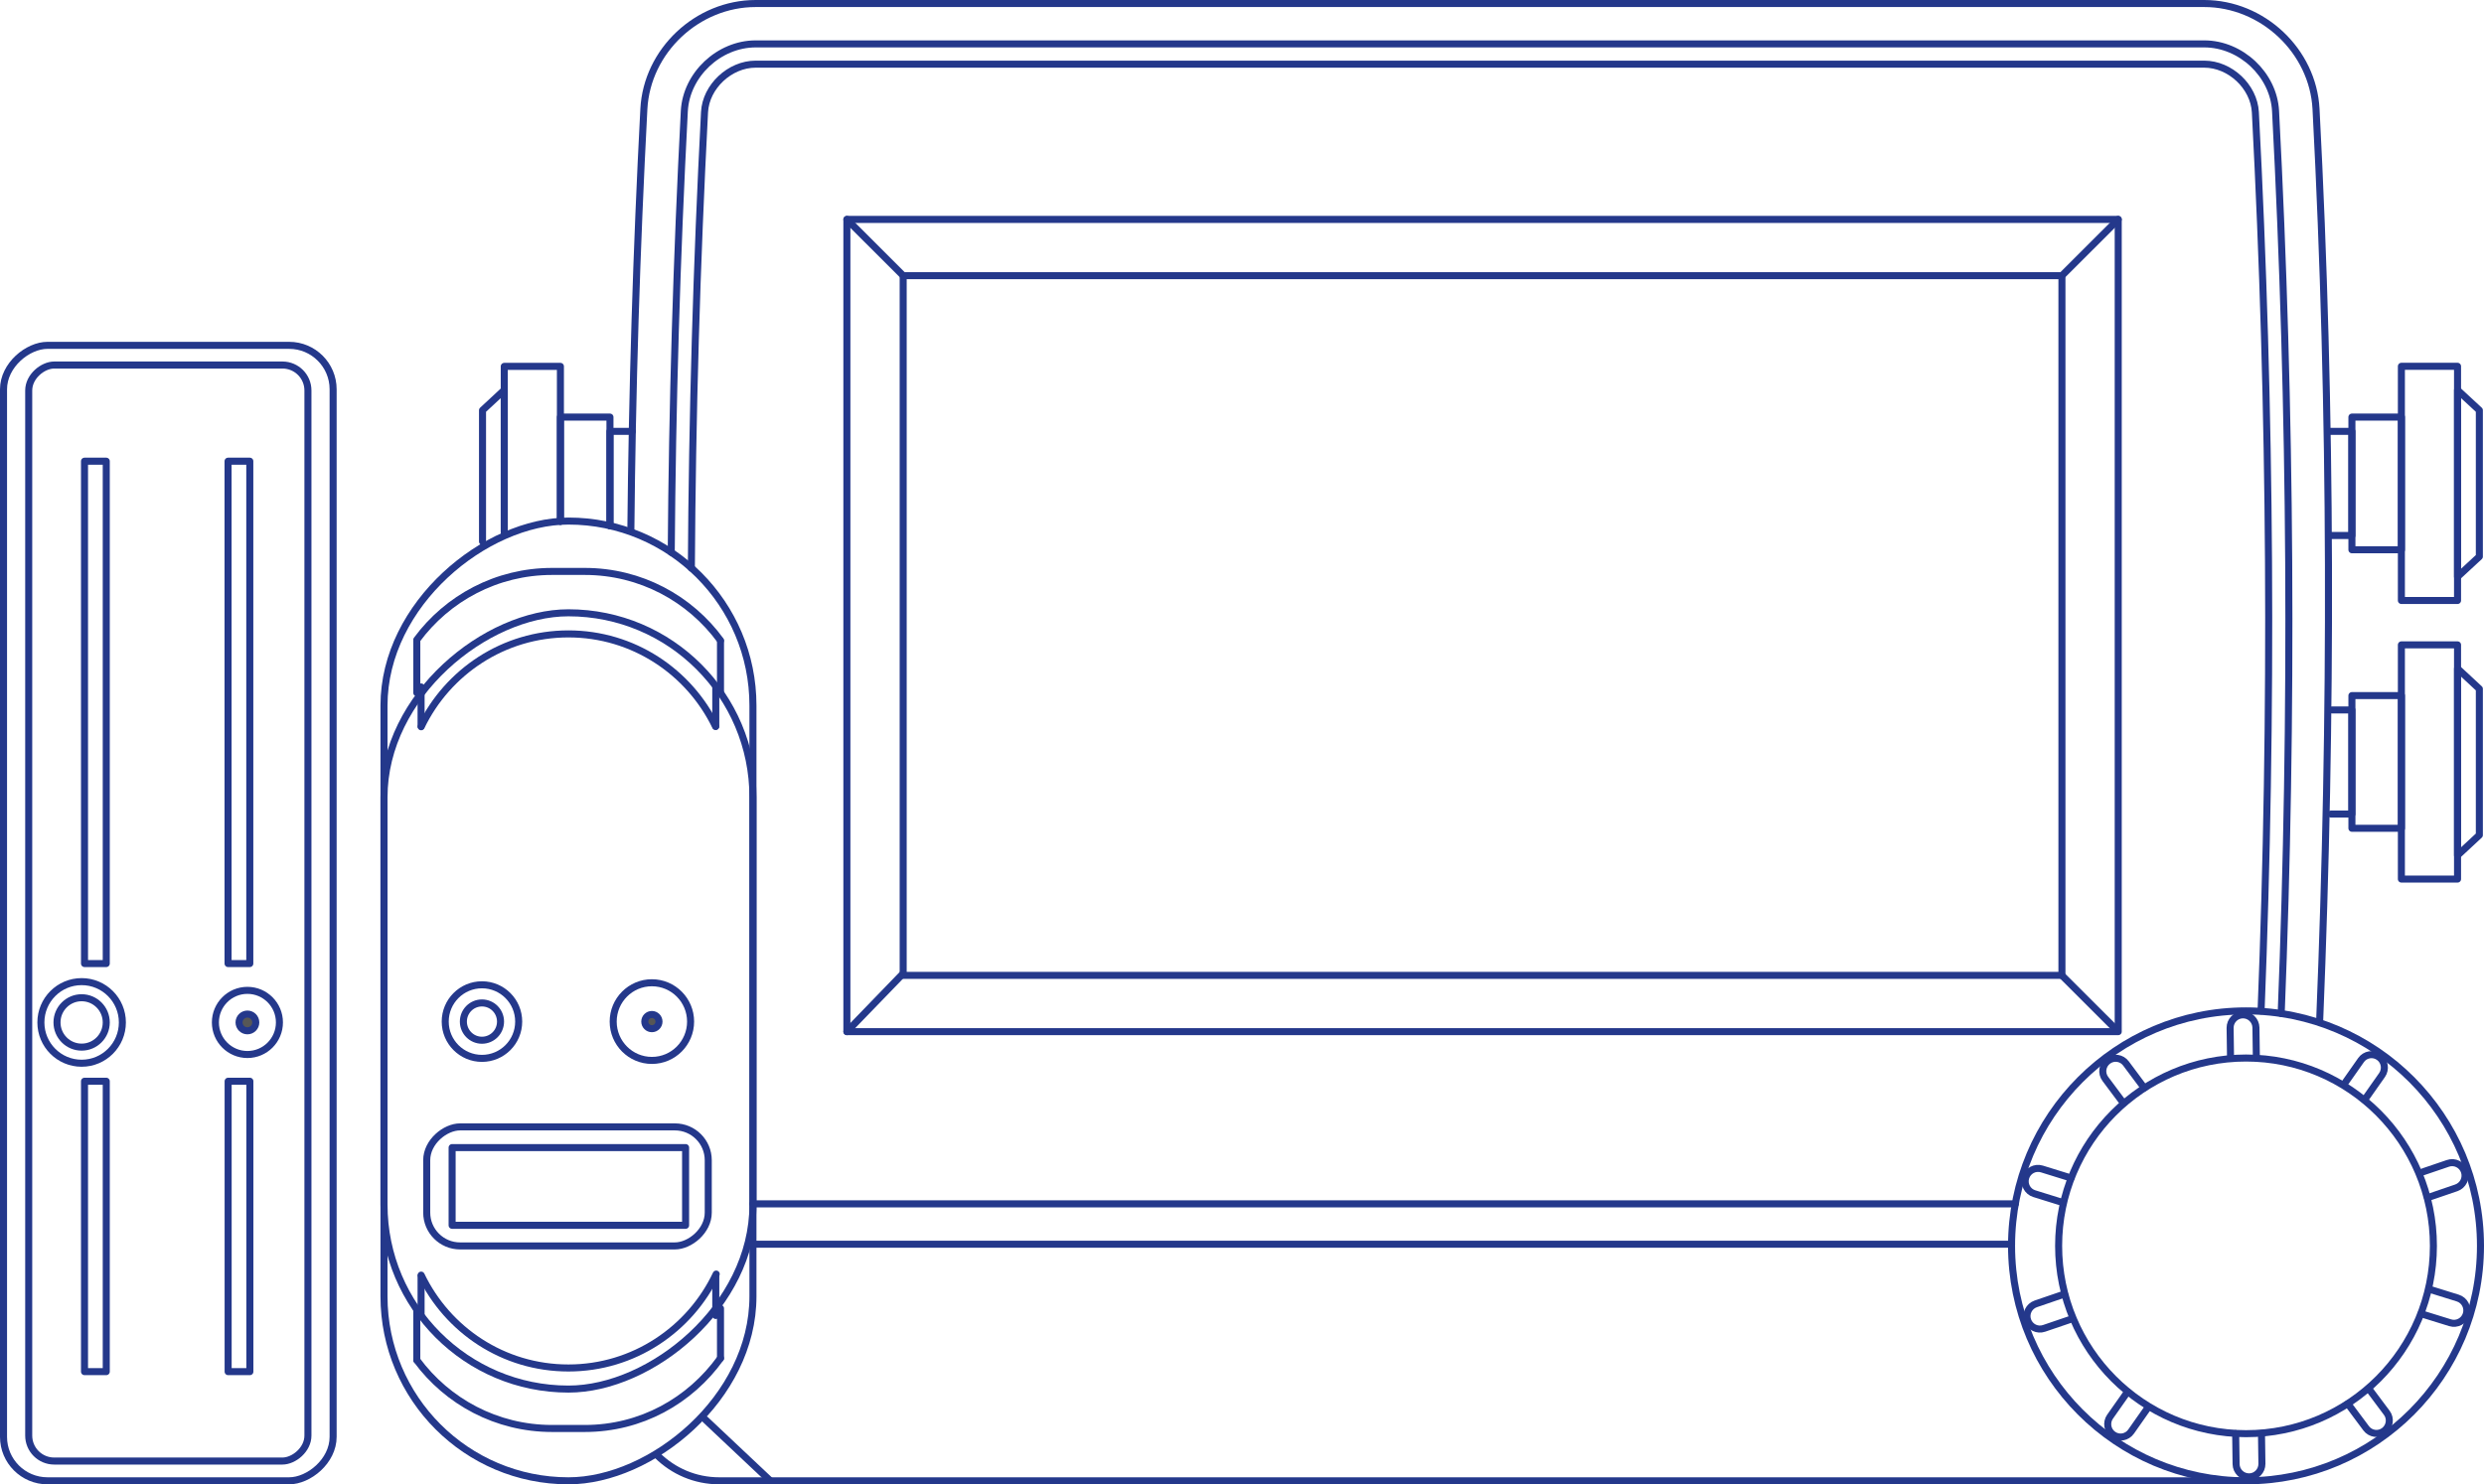<?xml version="1.0" encoding="UTF-8"?> <svg xmlns="http://www.w3.org/2000/svg" id="Layer_2" data-name="Layer 2" viewBox="0 0 353 211"><defs><style> .cls-1 { fill: #575756; stroke-miterlimit: 10; } .cls-1, .cls-2 { stroke: #24388b; } .cls-2 { fill: none; stroke-linecap: round; stroke-linejoin: round; } </style></defs><g id="Figures"><g><g><path class="cls-2" d="M318.08,210.5H102.21c-3.43,0-6.53-1.38-8.8-3.62"></path><g><path class="cls-2" d="M98.25,80.76c.12-21.66.75-43.31,1.87-64.82.19-3.63,3.59-6.82,7.27-6.82h205.85c3.68,0,7.07,3.19,7.27,6.83,2.22,42.36,2.49,85.25.81,127.75"></path><path class="cls-2" d="M286.4,171.13H107.39c-.13,0-.27,0-.4,0"></path><path class="cls-2" d="M95.39,78.52c.15-20.96.77-41.91,1.86-62.74.28-5.17,4.92-9.54,10.14-9.54h205.85c5.22,0,9.87,4.37,10.14,9.55,2.22,42.54,2.49,85.61.8,128.28"></path><path class="cls-2" d="M285.86,176.87H107.39c-.2,0-.4,0-.6-.01"></path><path class="cls-2" d="M89.65,75.51c.19-20.01.8-40.03,1.85-60.02.44-8.28,7.6-14.99,15.89-14.99h205.85c8.28,0,15.45,6.71,15.89,14.99,2.26,43.29,2.28,86.25.52,129.56"></path><g><polyline class="cls-2" points="89.86 61.32 86.68 61.32 86.68 74.73"></polyline><polyline class="cls-2" points="86.68 74.73 86.68 59.29 79.64 59.29 79.64 74.11"></polyline><polyline class="cls-2" points="79.64 74.11 79.64 52.08 71.66 52.08 71.66 75.61"></polyline><polyline class="cls-2" points="71.66 75.61 71.66 55.45 68.57 58.32 68.57 76.98"></polyline></g><g><polyline class="cls-2" points="331.05 61.32 334.23 61.32 334.23 76.12 331.26 76.12"></polyline><rect class="cls-2" x="334.23" y="59.29" width="7.04" height="18.86" transform="translate(675.5 137.44) rotate(-180)"></rect><rect class="cls-2" x="341.27" y="52.08" width="7.98" height="33.29" transform="translate(690.51 137.44) rotate(-180)"></rect><polygon class="cls-2" points="352.34 79.12 349.24 81.99 349.24 55.45 352.34 58.32 352.34 79.12"></polygon><polyline class="cls-2" points="331.41 100.92 334.23 100.92 334.23 115.72 331.26 115.72"></polyline><rect class="cls-2" x="334.23" y="98.89" width="7.04" height="18.86" transform="translate(675.5 216.63) rotate(-180)"></rect><rect class="cls-2" x="341.27" y="91.67" width="7.98" height="33.29" transform="translate(690.51 216.63) rotate(-180)"></rect><polygon class="cls-2" points="352.34 118.71 349.24 121.59 349.24 95.04 352.34 97.92 352.34 118.71"></polygon></g><rect class="cls-2" x="128.35" y="39.19" width="164.67" height="99.46"></rect><rect class="cls-2" x="120.35" y="31.19" width="180.67" height="115.46"></rect><line class="cls-2" x1="128.39" y1="39.22" x2="120.35" y2="31.19"></line><line class="cls-2" x1="293.01" y1="39.19" x2="301.02" y2="31.19"></line><line class="cls-2" x1="292.99" y1="138.63" x2="300.38" y2="146.01"></line><line class="cls-2" x1="128.27" y1="138.46" x2="120.35" y2="146.65"></line><line class="cls-2" x1="100.25" y1="201.81" x2="109.47" y2="210.5"></line></g></g><g><ellipse class="cls-2" cx="319.18" cy="177.1" rx="26.63" ry="26.7"></ellipse><ellipse class="cls-2" cx="319.18" cy="177.1" rx="33.32" ry="33.4"></ellipse><g><g id="_Radial_Repeat_" data-name="&amp;lt;Radial Repeat&amp;gt;"><path class="cls-2" d="M321.38,203.8l.06,4.28c.01,1.01-.8,1.85-1.81,1.86h0c-1.01.01-1.84-.8-1.86-1.81l-.06-4.34"></path></g><g id="_Radial_Repeat_-2" data-name="&amp;lt;Radial Repeat&amp;gt;"><path class="cls-2" d="M305.31,200l-2.46,3.5c-.58.83-1.73,1.03-2.55.44h0c-.83-.58-1.02-1.73-.44-2.56l2.49-3.54"></path></g><g id="_Radial_Repeat_-3" data-name="&amp;lt;Radial Repeat&amp;gt;"><path class="cls-2" d="M294.53,187.45l-4.05,1.38c-.96.33-2-.19-2.33-1.15h0c-.33-.96.19-2,1.14-2.33l4.09-1.4"></path></g><g id="_Radial_Repeat_-4" data-name="&amp;lt;Radial Repeat&amp;gt;"><path class="cls-2" d="M293.17,170.95l-4.08-1.27c-.97-.3-1.51-1.33-1.21-2.3h0c.3-.97,1.33-1.51,2.29-1.21l4.13,1.28"></path></g><g id="_Radial_Repeat_-5" data-name="&amp;lt;Radial Repeat&amp;gt;"><path class="cls-2" d="M301.75,156.8l-2.56-3.43c-.61-.81-.44-1.96.37-2.57h0c.81-.61,1.96-.44,2.56.37l2.59,3.47"></path></g><g id="_Radial_Repeat_-6" data-name="&amp;lt;Radial Repeat&amp;gt;"><path class="cls-2" d="M316.98,150.4l-.06-4.28c-.01-1.01.8-1.85,1.81-1.86h0c1.01-.01,1.84.8,1.86,1.81l.06,4.34"></path></g><g id="_Radial_Repeat_-7" data-name="&amp;lt;Radial Repeat&amp;gt;"><path class="cls-2" d="M333.06,154.2l2.46-3.5c.58-.83,1.73-1.03,2.55-.44h0c.83.58,1.02,1.73.44,2.56l-2.49,3.54"></path></g><g id="_Radial_Repeat_-8" data-name="&amp;lt;Radial Repeat&amp;gt;"><path class="cls-2" d="M343.83,166.75l4.05-1.38c.96-.33,2,.19,2.33,1.15h0c.33.96-.19,2-1.14,2.33l-4.09,1.4"></path></g><g id="_Radial_Repeat_-9" data-name="&amp;lt;Radial Repeat&amp;gt;"><path class="cls-2" d="M345.19,183.25l4.08,1.27c.97.3,1.51,1.33,1.21,2.3h0c-.3.97-1.33,1.51-2.29,1.21l-4.13-1.28"></path></g><g id="_Radial_Repeat_-10" data-name="&amp;lt;Radial Repeat&amp;gt;"><path class="cls-2" d="M336.62,197.4l2.56,3.43c.61.81.44,1.96-.37,2.57h0c-.81.61-1.96.44-2.56-.37l-2.59-3.47"></path></g></g></g><g><rect class="cls-2" x="-53.98" y="109.95" width="155.8" height="39.68" rx="3.62" ry="3.62" transform="translate(-105.87 153.71) rotate(-90)"></rect><rect class="cls-2" x="-56.79" y="106.37" width="161.41" height="46.84" rx="6.25" ry="6.25" transform="translate(-105.87 153.71) rotate(-90)"></rect><ellipse class="cls-2" cx="11.6" cy="145.34" rx="3.5" ry="3.51"></ellipse><ellipse class="cls-2" cx="11.6" cy="145.34" rx="5.79" ry="5.8"></ellipse><circle class="cls-1" cx="35.16" cy="145.34" r="1.19"></circle><ellipse class="cls-2" cx="35.16" cy="145.34" rx="4.55" ry="4.56"></ellipse><rect class="cls-2" x="-7.08" y="172.79" width="41.28" height="3.09" transform="translate(-160.78 187.9) rotate(-90)"></rect><rect class="cls-2" x="-22.15" y="99.71" width="71.41" height="3.09" transform="translate(-87.7 114.82) rotate(-90)"></rect><rect class="cls-2" x="13.32" y="172.79" width="41.28" height="3.09" transform="translate(-140.37 208.3) rotate(-90)"></rect><rect class="cls-2" x="-1.74" y="99.71" width="71.41" height="3.09" transform="translate(-67.3 135.23) rotate(-90)"></rect></g><g><path class="cls-2" d="M101.78,181.11c-3.73,7.88-11.74,13.35-21,13.35s-17.18-5.4-20.93-13.2"></path><path class="cls-2" d="M59.85,103.31c3.76-7.8,11.73-13.2,20.93-13.2s17.15,5.38,20.91,13.16"></path><rect class="cls-2" x="25.6" y="116.07" width="110.35" height="52.43" rx="26.22" ry="26.22" transform="translate(-61.5 223.06) rotate(-90)"></rect><path class="cls-2" d="M102.39,193.08c-4.34,6.04-11.29,9.98-19.28,9.98h-4.66c-7.88,0-14.87-3.82-19.22-9.72"></path><path class="cls-2" d="M59.23,90.95c4.35-5.9,11.34-9.72,19.22-9.72h4.66c7.92,0,14.94,3.86,19.28,9.81"></path><rect class="cls-2" x="12.56" y="116.07" width="136.43" height="52.43" rx="26.22" ry="26.22" transform="translate(-61.5 223.06) rotate(-90)"></rect><g><line class="cls-2" x1="59.84" y1="186.99" x2="59.84" y2="181.4"></line><line class="cls-2" x1="101.72" y1="187" x2="101.72" y2="181.41"></line></g><g><line class="cls-2" x1="59.84" y1="103.24" x2="59.84" y2="97.65"></line><line class="cls-2" x1="101.72" y1="103.25" x2="101.72" y2="97.65"></line></g><g><line class="cls-2" x1="59.23" y1="193.34" x2="59.23" y2="185.99"></line><line class="cls-2" x1="102.39" y1="193.08" x2="102.39" y2="185.99"></line></g><g><line class="cls-2" x1="59.23" y1="98.48" x2="59.23" y2="91.13"></line><line class="cls-2" x1="102.39" y1="98.22" x2="102.39" y2="91.13"></line></g><ellipse class="cls-2" cx="68.49" cy="145.22" rx="2.64" ry="2.65"></ellipse><ellipse class="cls-2" cx="68.49" cy="145.22" rx="5.22" ry="5.23"></ellipse><circle class="cls-1" cx="92.64" cy="145.22" r="1.01"></circle><ellipse class="cls-2" cx="92.64" cy="145.22" rx="5.5" ry="5.52"></ellipse><rect class="cls-2" x="75.31" y="152.06" width="11.05" height="33.18" transform="translate(-87.81 249.49) rotate(-90)"></rect><rect class="cls-2" x="72.18" y="148.65" width="16.92" height="40.01" rx="4.74" ry="4.74" transform="translate(-88.01 249.29) rotate(-90)"></rect></g></g></g></svg> 